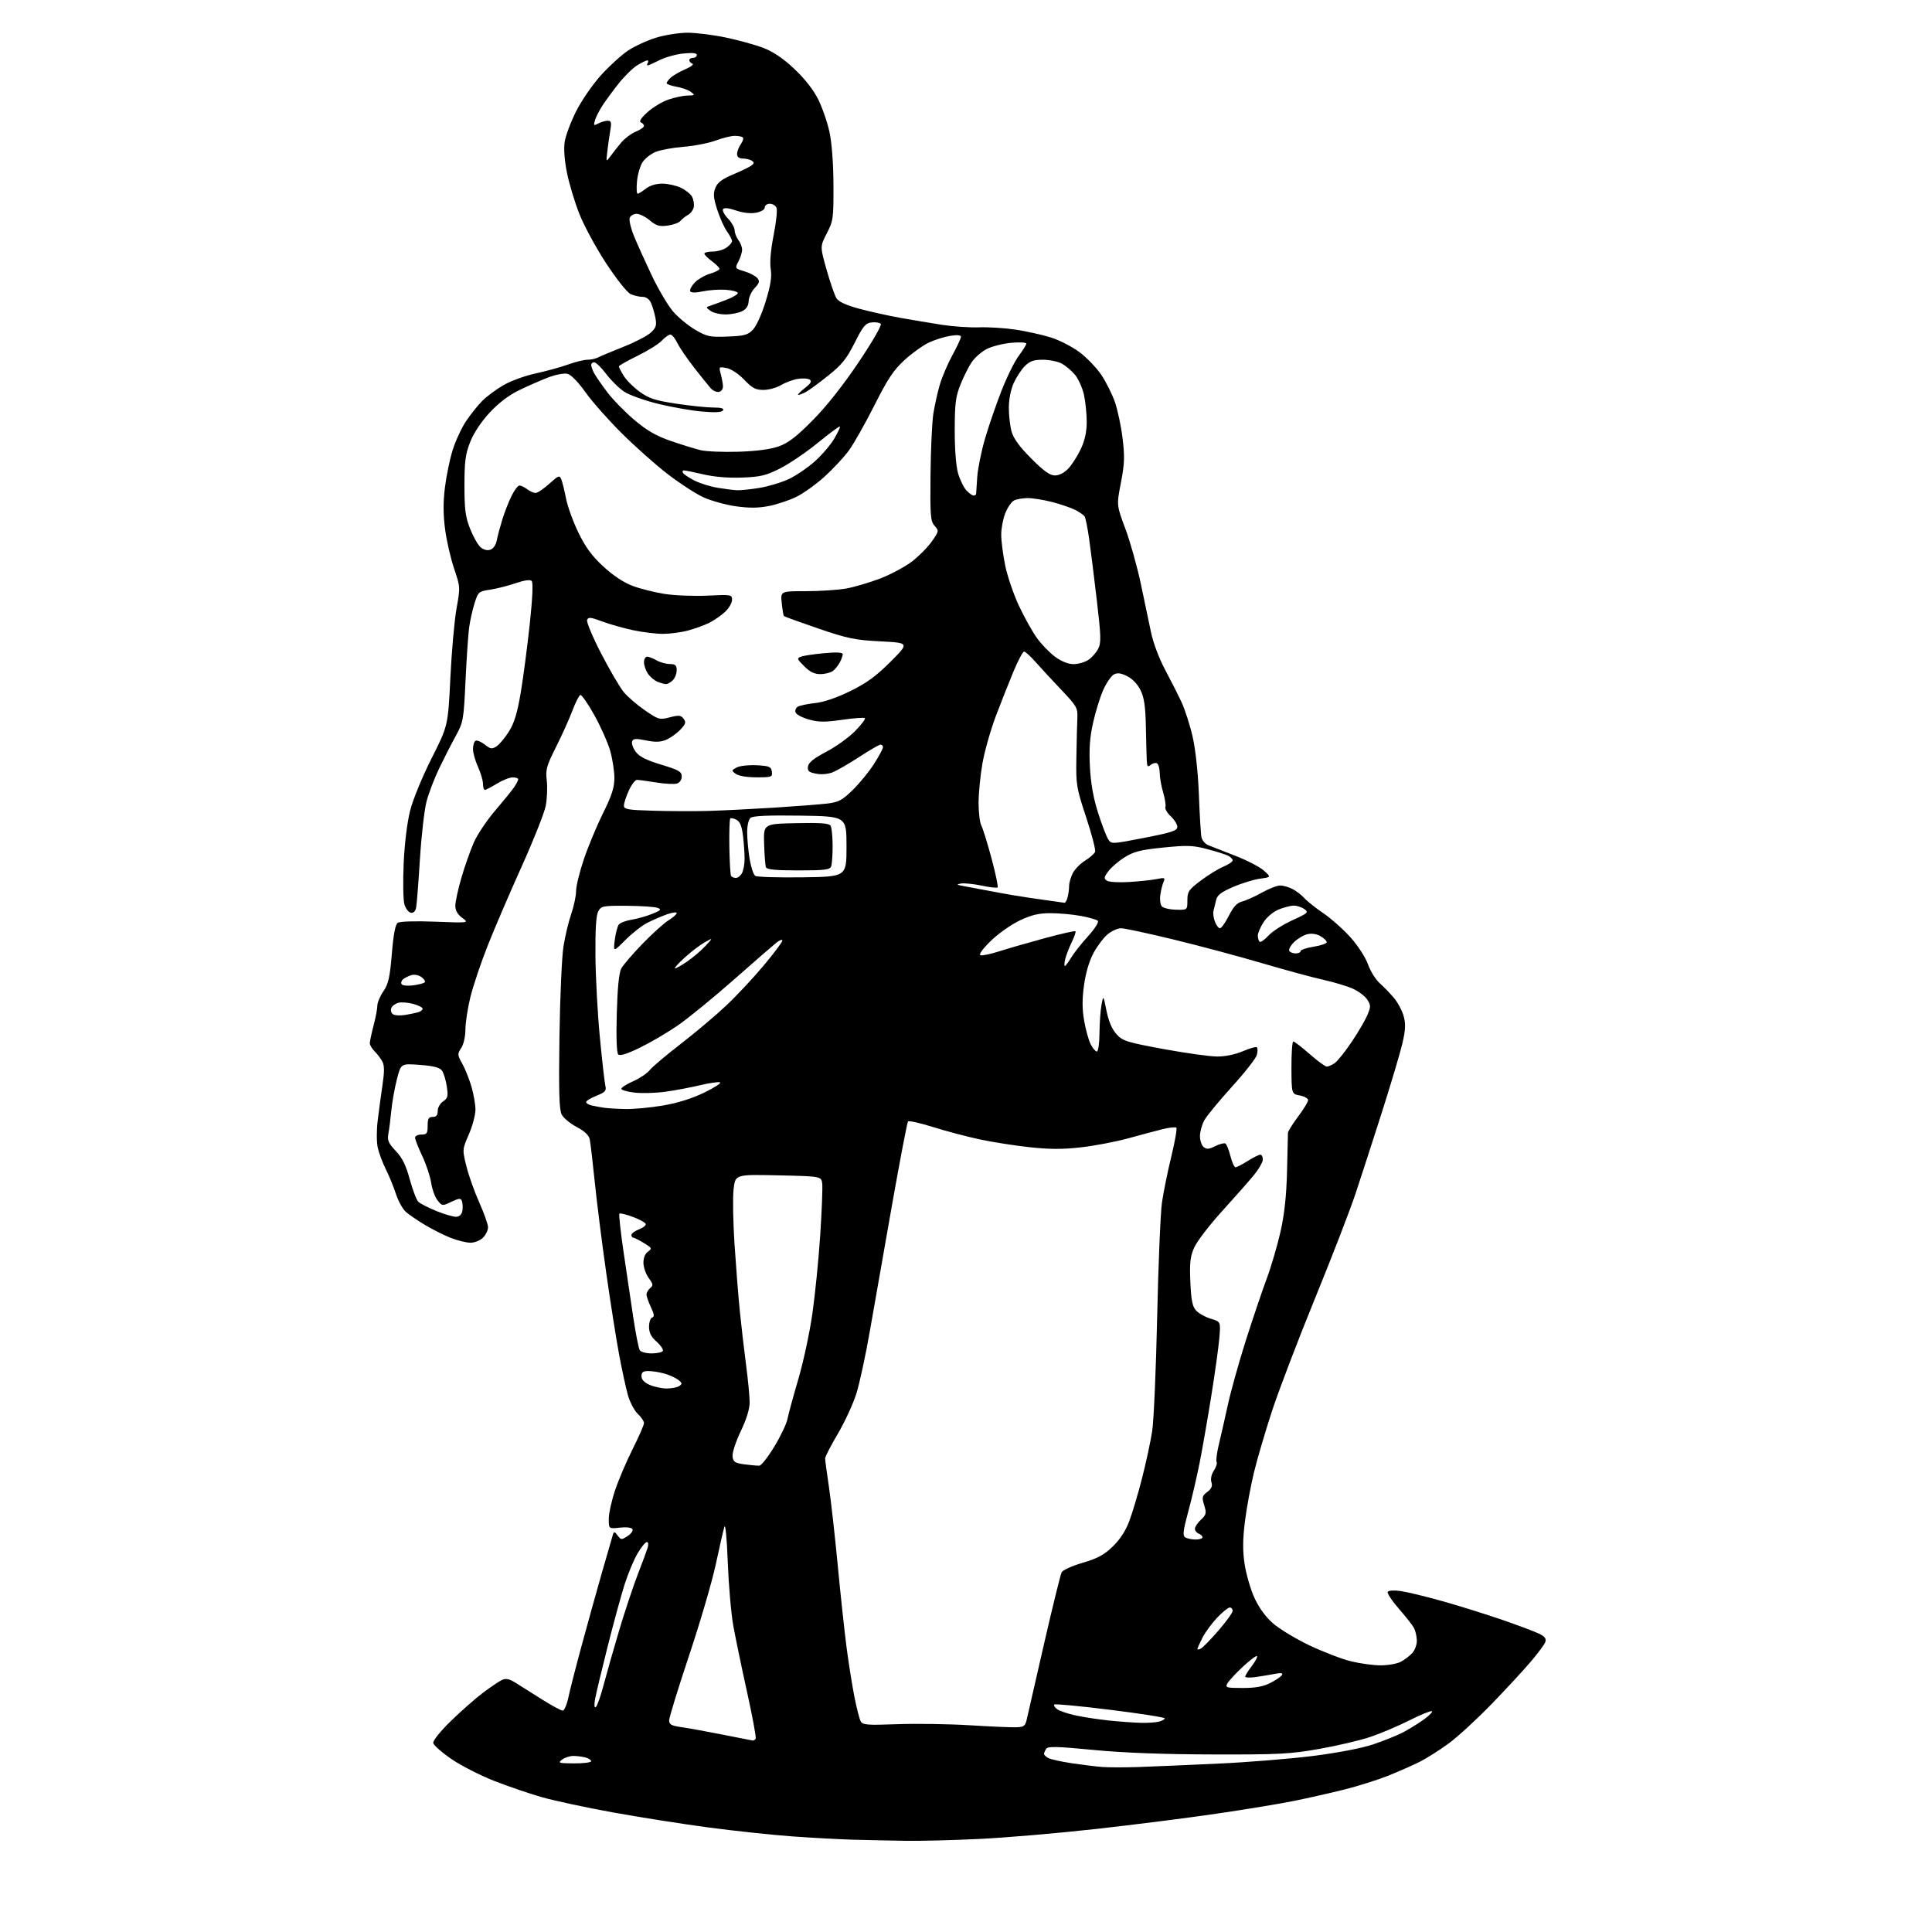 <?xml version="1.0" encoding="UTF-8" standalone="no"?>
<svg 
  version="1.1" 
  xmlns="http://www.w3.org/2000/svg" 
  xmlns:xlink="http://www.w3.org/1999/xlink" 
  xmlns:svg="http://www.w3.org/2000/svg"
  xmlns:rdf="http://www.w3.org/1999/02/22-rdf-syntax-ns#"
  xmlns:cc="http://creativecommons.org/ns#"
  xmlns:dc="http://purl.org/dc/elements/1.1/"
  viewBox="0 0 768 768"
  width="768"
  height="768"
>
<style>svg {background-color: white; }</style>"
<path stroke="none" fill="black" fill-rule="evenodd" d="M360.00,731.75C354.23,731.66 345.00,731.46 339.50,731.32C334.00,731.17 322.98,730.58 315.00,730.00C307.02,729.43 291.96,727.82 281.52,726.43C271.09,725.04 253.99,722.34 243.52,720.44C233.06,718.54 220.49,715.85 215.59,714.46C210.69,713.07 202.11,710.15 196.51,707.96C190.92,705.77 183.24,701.85 179.44,699.24C175.64,696.63 172.39,693.77 172.22,692.89C172.04,691.96 174.98,688.28 179.20,684.16C183.22,680.24 188.97,675.17 192.00,672.89C195.03,670.61 198.43,668.32 199.57,667.80C201.13,667.08 202.47,667.38 205.07,669.01C206.95,670.21 211.65,673.16 215.50,675.58C219.35,678.01 223.03,679.99 223.67,679.99C224.31,680.00 225.33,677.64 225.94,674.75C226.55,671.86 228.88,662.75 231.12,654.50C233.35,646.25 236.98,633.20 239.17,625.50C241.37,617.80 243.38,610.83 243.65,610.00C244.06,608.75 244.38,608.82 245.53,610.39C246.85,612.18 247.06,612.19 249.49,610.60C250.91,609.67 251.77,608.43 251.40,607.84C251.01,607.21 248.93,606.97 246.37,607.26C242.00,607.75 242.00,607.75 242.00,603.80C242.00,601.63 243.12,596.50 244.50,592.41C245.87,588.31 249.02,580.93 251.50,576.00C253.97,571.07 256.00,566.43 256.00,565.69C256.00,564.95 254.89,563.30 253.53,562.03C252.17,560.75 250.41,557.41 249.61,554.60C248.82,551.80 247.24,544.55 246.11,538.50C244.98,532.45 242.67,517.83 240.99,506.00C239.30,494.18 237.26,477.98 236.44,470.00C235.63,462.02 234.73,454.37 234.45,453.00C234.11,451.27 232.47,449.71 229.24,448.00C226.65,446.62 223.96,444.38 223.26,443.00C222.29,441.09 222.08,433.77 222.39,412.00C222.62,396.32 223.34,380.18 224.00,376.13C224.65,372.07 226.05,366.26 227.10,363.22C228.14,360.18 229.00,356.12 229.00,354.21C229.00,352.30 230.38,346.63 232.07,341.62C233.76,336.60 237.18,328.37 239.68,323.32C243.22,316.19 244.23,313.05 244.23,309.23C244.23,306.52 243.47,301.65 242.54,298.40C241.61,295.16 238.77,288.78 236.23,284.23C233.70,279.68 231.20,276.10 230.69,276.27C230.18,276.44 228.75,279.26 227.52,282.54C226.29,285.82 223.36,292.31 221.02,296.96C217.24,304.48 216.83,305.95 217.35,310.28C217.66,312.95 217.48,317.45 216.95,320.27C216.41,323.09 212.10,333.97 207.37,344.45C202.64,354.93 196.54,369.12 193.83,376.00C191.11,382.88 188.02,392.10 186.95,396.50C185.89,400.90 185.01,406.65 185.01,409.29C185.00,412.04 184.30,415.14 183.35,416.59C181.79,418.97 181.81,419.33 183.75,422.81C184.88,424.84 186.53,428.94 187.40,431.93C188.28,434.92 189.00,439.05 189.00,441.12C189.00,443.18 187.82,447.59 186.38,450.92C183.75,456.97 183.75,456.97 185.44,463.74C186.37,467.46 188.68,473.93 190.57,478.13C192.45,482.32 194.00,486.71 194.00,487.88C194.00,489.04 193.10,490.90 192.00,492.00C190.90,493.10 188.67,494.00 187.04,494.00C185.41,494.00 181.86,493.13 179.14,492.06C176.43,490.99 171.80,488.66 168.86,486.89C165.91,485.12 162.50,482.78 161.28,481.69C160.06,480.60 158.31,477.41 157.39,474.61C156.48,471.80 154.67,467.40 153.38,464.83C152.10,462.26 150.65,458.40 150.17,456.26C149.68,454.08 149.66,449.31 150.14,445.43C150.60,441.62 151.46,435.26 152.05,431.30C152.84,426.00 152.83,423.55 151.99,421.98C151.36,420.81 149.98,418.98 148.92,417.92C147.87,416.87 147.00,415.42 147.00,414.71C147.00,414.00 147.68,410.83 148.50,407.66C149.33,404.49 150.00,400.94 150.00,399.75C150.00,398.57 151.08,396.01 152.41,394.05C154.40,391.12 154.98,388.53 155.76,379.15C156.40,371.43 157.15,367.49 158.10,366.83C158.93,366.26 165.01,366.08 173.00,366.38C186.50,366.90 186.50,366.90 183.75,364.87C181.89,363.49 181.00,361.93 181.00,360.03C181.00,358.49 182.09,353.46 183.43,348.86C184.77,344.26 187.00,337.95 188.38,334.83C189.77,331.72 193.53,326.09 196.75,322.33C199.96,318.57 203.36,314.39 204.30,313.03C205.23,311.67 206.00,310.21 206.00,309.78C206.00,309.35 204.99,309.01 203.75,309.03C202.51,309.05 199.70,310.17 197.50,311.53C195.30,312.88 193.16,313.99 192.75,313.99C192.34,314.00 192.00,312.92 192.00,311.61C192.00,310.29 191.11,307.26 190.02,304.86C188.93,302.46 188.03,299.29 188.02,297.81C188.01,296.33 188.45,294.84 189.01,294.49C189.56,294.15 191.21,294.81 192.67,295.95C194.99,297.78 195.57,297.87 197.41,296.66C198.56,295.90 200.78,293.24 202.34,290.73C204.44,287.36 205.66,283.34 207.00,275.34C208.00,269.38 209.61,257.17 210.57,248.21C211.70,237.69 211.97,231.57 211.35,230.95C210.72,230.32 208.45,230.64 204.94,231.84C201.95,232.87 197.39,234.02 194.81,234.41C190.29,235.08 190.08,235.26 188.64,239.80C187.83,242.39 186.86,246.72 186.49,249.44C186.12,252.16 185.47,261.69 185.05,270.62C184.31,286.30 184.18,287.05 181.10,292.68C179.35,295.88 176.40,301.65 174.55,305.50C172.70,309.35 170.46,315.20 169.58,318.50C168.70,321.80 167.51,332.15 166.93,341.50C166.35,350.85 165.67,359.54 165.41,360.82C165.10,362.30 164.34,363.02 163.29,362.82C162.38,362.64 161.25,361.15 160.76,359.50C160.27,357.85 160.14,350.57 160.46,343.33C160.81,335.44 161.83,327.01 163.01,322.33C164.14,317.84 167.78,308.95 171.54,301.50C178.10,288.50 178.10,288.50 179.02,269.50C179.53,259.05 180.63,246.64 181.47,241.93C182.99,233.47 182.97,233.27 180.53,226.07C179.16,222.06 177.55,215.04 176.94,210.46C176.16,204.59 176.13,199.69 176.86,193.82C177.42,189.24 178.80,182.56 179.92,178.96C181.04,175.36 183.41,170.22 185.19,167.53C186.97,164.84 189.92,161.15 191.74,159.32C193.57,157.50 197.41,154.66 200.28,153.02C203.15,151.38 208.88,149.31 213.00,148.43C217.12,147.54 222.88,145.96 225.79,144.91C228.70,143.86 232.19,143.00 233.55,143.00C234.91,143.00 236.81,142.59 237.76,142.08C238.72,141.58 243.25,139.68 247.84,137.86C252.43,136.05 257.31,133.51 258.69,132.23C260.80,130.28 261.10,129.34 260.54,126.36C260.17,124.42 259.38,121.74 258.78,120.41C258.08,118.88 256.84,118.00 255.39,118.00C254.13,118.00 252.00,117.50 250.66,116.89C249.30,116.27 245.04,110.91 240.93,104.64C236.92,98.51 232.14,89.70 230.31,85.05C228.48,80.41 226.26,73.07 225.39,68.74C224.40,63.88 224.05,59.17 224.46,56.43C224.83,53.98 226.88,48.50 229.02,44.24C231.18,39.96 235.61,33.53 238.94,29.85C242.26,26.20 247.10,21.80 249.69,20.08C252.29,18.36 257.29,16.06 260.81,14.98C264.33,13.89 269.98,13.01 273.36,13.01C276.73,13.02 283.55,13.87 288.50,14.91C293.45,15.94 300.12,17.78 303.32,18.99C307.28,20.49 311.21,23.13 315.65,27.29C319.75,31.13 323.27,35.58 325.16,39.32C326.81,42.59 328.86,48.47 329.71,52.38C330.66,56.79 331.28,64.84 331.31,73.50C331.37,86.81 331.24,87.76 328.67,92.75C325.97,98.00 325.97,98.00 328.59,107.25C330.03,112.34 331.79,117.43 332.51,118.57C333.38,119.96 336.37,121.32 341.65,122.75C345.97,123.91 353.32,125.54 358.00,126.37C362.68,127.20 370.10,128.44 374.50,129.13C378.90,129.81 385.53,130.26 389.24,130.12C392.95,129.98 399.46,130.39 403.72,131.03C407.97,131.68 414.24,133.07 417.65,134.12C421.05,135.17 426.22,137.82 429.12,140.00C432.03,142.18 435.93,146.24 437.79,149.02C439.65,151.80 442.07,156.61 443.16,159.73C444.26,162.84 445.64,169.33 446.23,174.15C447.14,181.51 447.03,184.34 445.58,191.87C443.85,200.82 443.85,200.82 447.34,210.16C449.26,215.30 452.02,225.12 453.48,232.00C454.94,238.88 456.79,247.66 457.58,251.52C458.40,255.47 460.79,261.82 463.04,266.02C465.24,270.14 468.20,275.98 469.62,279.00C471.04,282.02 473.06,288.32 474.12,293.00C475.27,298.11 476.25,307.28 476.58,316.00C476.88,323.98 477.33,331.53 477.59,332.78C477.85,334.04 479.06,335.47 480.28,335.97C481.50,336.47 486.31,338.35 490.98,340.16C495.64,341.96 500.78,344.62 502.39,346.06C505.33,348.68 505.33,348.68 500.83,349.30C498.35,349.64 493.54,351.12 490.15,352.60C485.31,354.69 483.84,355.84 483.39,357.89C483.07,359.32 482.62,361.23 482.38,362.12C482.14,363.01 482.40,364.92 482.95,366.37C483.50,367.82 484.40,369.00 484.96,369.00C485.51,369.00 487.10,366.76 488.49,364.02C490.32,360.40 491.77,358.85 493.76,358.36C495.27,357.99 498.79,356.41 501.58,354.85C504.38,353.28 507.66,352.00 508.88,352.00C510.10,352.00 512.32,352.63 513.80,353.40C515.29,354.17 517.40,355.80 518.50,357.02C519.60,358.24 523.03,360.97 526.13,363.08C529.23,365.19 534.09,369.52 536.93,372.71C539.85,375.98 542.83,380.61 543.80,383.35C544.73,386.02 546.85,389.41 548.50,390.88C550.15,392.35 552.73,395.02 554.22,396.82C555.72,398.62 557.42,401.86 558.00,404.01C558.82,407.04 558.70,409.47 557.50,414.66C556.64,418.36 552.99,430.64 549.39,441.94C545.78,453.25 541.04,467.90 538.84,474.50C536.65,481.10 529.42,499.77 522.79,516.00C516.16,532.23 508.53,552.19 505.82,560.37C503.12,568.55 499.82,579.74 498.49,585.23C497.16,590.72 495.53,599.55 494.88,604.86C493.99,611.95 493.96,616.40 494.74,621.66C495.33,625.60 497.05,631.59 498.57,634.97C500.33,638.91 502.97,642.59 505.91,645.20C508.44,647.45 515.00,651.43 520.50,654.05C526.00,656.66 533.45,659.52 537.06,660.40C540.67,661.28 545.98,662.00 548.86,662.00C551.74,662.00 555.32,661.37 556.80,660.60C558.29,659.83 560.36,658.26 561.40,657.11C562.45,655.95 563.27,653.68 563.22,652.07C563.17,650.45 562.65,648.22 562.06,647.11C561.46,646.00 558.74,642.54 556.01,639.42C553.28,636.29 551.31,633.30 551.64,632.77C551.98,632.22 554.19,632.09 556.87,632.48C559.42,632.85 566.90,634.66 573.50,636.52C580.10,638.37 590.86,641.74 597.42,644.00C603.98,646.27 610.60,648.78 612.14,649.57C614.15,650.61 614.75,651.50 614.28,652.76C613.92,653.72 611.35,657.19 608.56,660.48C605.78,663.77 598.77,671.34 593.00,677.31C587.23,683.27 579.58,690.31 576.00,692.96C572.42,695.60 567.16,698.93 564.31,700.37C561.45,701.80 555.74,704.32 551.61,705.96C547.48,707.60 539.69,710.04 534.30,711.39C528.91,712.74 520.00,714.75 514.50,715.87C509.00,716.99 495.15,719.27 483.72,720.95C472.29,722.63 450.69,725.37 435.72,727.04C420.75,728.71 399.95,730.50 389.50,731.00C379.05,731.51 365.77,731.85 360.00,731.75zM452.50,702.42C458.00,702.23 472.18,701.63 484.00,701.08C495.82,700.54 512.88,699.16 521.90,698.02C531.60,696.80 541.33,694.93 545.72,693.46C549.81,692.09 555.03,690.01 557.33,688.85C559.62,687.68 563.45,685.34 565.83,683.64C568.21,681.94 569.71,680.40 569.16,680.22C568.62,680.04 564.54,681.71 560.11,683.94C555.68,686.17 548.72,689.12 544.65,690.48C540.58,691.85 531.45,693.99 524.37,695.23C512.84,697.26 508.42,697.49 482.00,697.42C462.24,697.37 446.59,696.78 434.59,695.62C419.96,694.21 416.53,694.14 415.86,695.20C415.40,695.91 415.02,696.82 415.02,697.21C415.01,697.61 415.79,698.35 416.75,698.86C417.71,699.37 421.88,700.29 426.00,700.91C430.12,701.52 435.52,702.19 438.00,702.39C440.48,702.59 447.00,702.60 452.50,702.42zM228.25,700.97C231.96,700.99 235.00,700.60 235.00,700.12C235.00,699.63 233.99,698.96 232.75,698.63C231.51,698.30 229.35,698.02 227.94,698.01C226.53,698.01 224.51,698.66 223.44,699.47C221.67,700.81 222.10,700.94 228.25,700.97zM299.19,691.89C299.57,691.95 300.11,691.63 300.39,691.18C300.67,690.73 299.13,682.38 296.97,672.63C294.82,662.89 292.35,650.99 291.49,646.21C290.63,641.42 289.65,630.08 289.30,621.00C288.93,611.21 288.37,605.52 287.93,607.00C287.52,608.38 285.97,615.12 284.50,622.00C283.02,628.88 278.25,645.15 273.90,658.16C269.56,671.17 266.00,682.73 266.00,683.85C266.00,685.51 266.86,686.00 270.75,686.55C273.36,686.91 280.68,688.24 287.00,689.49C293.32,690.75 298.81,691.82 299.19,691.89zM404.00,686.62C407.15,686.51 407.58,686.15 408.26,683.00C408.68,681.08 411.77,667.58 415.13,653.00C418.48,638.42 421.59,625.81 422.03,624.98C422.47,624.14 426.24,622.45 430.40,621.22C436.34,619.48 438.91,618.08 442.35,614.75C445.25,611.94 447.49,608.47 448.97,604.50C450.20,601.20 452.48,593.54 454.02,587.47C455.57,581.40 457.36,573.08 458.00,568.97C458.64,564.86 459.54,544.40 459.99,523.50C460.45,502.60 461.31,482.12 461.90,478.00C462.50,473.88 464.17,465.64 465.62,459.71C467.06,453.77 467.97,448.63 467.62,448.29C467.27,447.94 464.86,448.19 462.25,448.84C459.64,449.48 453.51,451.12 448.64,452.46C443.77,453.81 435.36,455.43 429.97,456.05C422.58,456.91 417.47,456.91 409.33,456.04C403.37,455.40 394.38,453.99 389.34,452.90C384.30,451.82 375.98,449.61 370.85,448.00C365.72,446.40 361.26,445.40 360.94,445.79C360.62,446.18 357.80,460.90 354.68,478.50C351.56,496.10 347.61,518.60 345.89,528.50C344.18,538.40 341.71,549.88 340.41,554.00C339.11,558.12 335.78,565.32 333.02,570.00C330.26,574.67 328.00,579.06 328.00,579.75C328.00,580.45 328.68,585.52 329.51,591.04C330.33,596.55 331.91,610.61 333.02,622.28C334.12,633.95 335.71,648.67 336.54,655.00C337.37,661.33 338.77,670.10 339.64,674.50C340.51,678.90 341.62,683.26 342.11,684.19C342.91,685.70 344.54,685.83 356.76,685.39C364.32,685.12 377.25,685.31 385.50,685.82C393.75,686.33 402.07,686.69 404.00,686.62zM453.50,684.85C456.25,684.92 459.51,684.70 460.75,684.37C461.99,684.04 463.00,683.45 463.00,683.07C463.00,682.68 453.25,681.16 441.34,679.68C429.43,678.19 419.42,677.25 419.09,677.57C418.77,677.90 419.29,678.74 420.26,679.45C421.22,680.15 424.60,681.28 427.76,681.95C430.92,682.62 436.88,683.52 441.00,683.95C445.12,684.38 450.75,684.78 453.50,684.85zM236.82,678.61C237.35,678.29 238.76,674.30 239.96,669.76C241.16,665.22 243.95,655.42 246.16,648.00C248.37,640.58 251.67,630.67 253.47,626.00C255.28,621.33 257.07,616.49 257.45,615.25C257.85,613.93 257.71,613.00 257.11,613.00C256.55,613.00 254.89,615.04 253.42,617.54C251.96,620.04 249.65,625.55 248.30,629.79C246.95,634.03 243.91,645.15 241.55,654.50C239.19,663.85 236.95,673.23 236.57,675.35C236.14,677.71 236.24,678.97 236.82,678.61zM494.00,671.00C499.09,671.00 502.17,670.44 504.97,669.01C507.11,667.92 509.18,666.51 509.57,665.88C510.08,665.06 509.32,664.91 506.89,665.37C505.03,665.73 501.59,666.30 499.25,666.64C496.91,666.98 495.00,666.91 495.00,666.47C495.00,666.04 496.17,664.15 497.60,662.28C499.03,660.40 499.96,658.63 499.67,658.33C499.37,658.04 496.82,659.96 493.99,662.61C491.16,665.25 488.42,668.22 487.89,669.21C487.01,670.85 487.51,671.00 494.00,671.00zM477.44,655.29C478.23,654.85 481.38,651.60 484.44,648.07C487.50,644.54 490.00,641.05 490.00,640.32C490.00,639.60 489.48,639.00 488.85,639.00C488.21,639.00 485.96,640.82 483.84,643.04C481.73,645.27 479.10,648.85 478.00,651.00C476.90,653.16 476.00,655.19 476.00,655.51C476.00,655.83 476.65,655.74 477.44,655.29zM475.25,611.98C476.76,611.99 478.00,611.60 478.00,611.11C478.00,610.62 477.32,609.95 476.50,609.64C475.68,609.32 475.00,608.45 475.00,607.71C475.00,606.96 476.07,605.34 477.39,604.11C479.53,602.09 479.66,601.51 478.69,598.34C477.71,595.15 477.83,594.64 479.92,593.06C481.60,591.79 482.05,590.74 481.56,589.20C481.16,587.92 481.54,586.11 482.53,584.59C483.43,583.21 483.92,581.68 483.62,581.19C483.31,580.69 483.70,577.64 484.47,574.39C485.25,571.15 486.87,564.00 488.08,558.50C489.28,553.00 492.48,541.52 495.19,533.00C497.90,524.48 501.62,513.45 503.46,508.50C505.31,503.55 507.82,495.00 509.05,489.50C510.60,482.54 511.38,475.24 511.62,465.50C511.81,457.80 511.98,450.98 511.98,450.35C511.99,449.72 513.80,446.81 516.00,443.88C518.20,440.95 520.00,438.00 520.00,437.32C520.00,436.64 518.52,435.81 516.71,435.47C513.42,434.86 513.42,434.86 513.37,424.43C513.35,418.69 513.68,414.00 514.11,414.00C514.53,414.00 517.45,416.25 520.60,419.00C523.74,421.75 526.82,424.00 527.43,424.00C528.05,424.00 529.47,423.36 530.60,422.57C531.72,421.78 534.76,417.98 537.35,414.12C539.94,410.26 542.75,405.46 543.58,403.45C544.96,400.15 544.95,399.58 543.47,397.31C542.57,395.94 539.96,393.98 537.67,392.97C535.37,391.96 530.12,390.39 526.00,389.48C521.88,388.57 511.07,385.64 502.00,382.97C492.93,380.29 477.10,376.05 466.83,373.55C456.57,371.05 447.04,369.00 445.66,369.00C444.28,369.00 441.86,370.09 440.28,371.42C438.70,372.75 436.19,376.06 434.71,378.79C433.02,381.90 431.61,386.63 430.93,391.53C430.14,397.22 430.15,401.07 430.98,405.82C431.60,409.39 432.78,413.60 433.58,415.16C434.39,416.72 435.49,418.00 436.03,418.00C436.56,418.00 437.03,414.75 437.06,410.75C437.09,406.76 437.45,401.70 437.85,399.50C438.59,395.50 438.59,395.50 439.85,401.80C440.70,405.99 442.02,409.10 443.81,411.08C446.28,413.81 447.79,414.29 462.50,417.01C471.30,418.63 480.89,419.97 483.81,419.98C487.07,419.99 491.06,419.17 494.10,417.86C496.83,416.69 499.33,415.99 499.65,416.32C499.97,416.64 499.97,417.99 499.63,419.32C499.30,420.65 494.86,426.33 489.76,431.94C484.67,437.55 479.71,443.57 478.75,445.31C477.79,447.05 477.00,449.88 477.00,451.61C477.00,453.34 477.66,455.30 478.46,455.97C479.62,456.93 480.58,456.86 483.08,455.61C484.82,454.74 486.64,454.28 487.12,454.58C487.61,454.87 488.50,457.12 489.12,459.56C489.73,462.00 490.64,464.00 491.14,464.00C491.63,464.00 493.82,462.88 496.00,461.50C498.18,460.13 500.42,459.00 500.98,459.00C501.54,459.00 502.00,459.86 502.00,460.91C502.00,461.97 500.31,464.87 498.25,467.36C496.19,469.85 490.49,476.30 485.59,481.69C480.70,487.09 475.81,493.48 474.73,495.90C473.12,499.53 472.85,501.93 473.18,509.59C473.50,516.87 473.99,519.33 475.46,520.95C476.48,522.09 479.11,523.55 481.29,524.21C485.26,525.39 485.26,525.39 484.70,531.95C484.39,535.55 482.95,545.92 481.49,555.00C480.04,564.08 477.95,576.00 476.87,581.50C475.78,587.00 473.75,595.72 472.35,600.88C470.28,608.55 470.06,610.42 471.16,611.12C471.90,611.59 473.74,611.98 475.25,611.98zM301.89,582.61C302.66,582.55 305.32,579.14 307.81,575.04C310.31,570.93 312.66,565.98 313.04,564.04C313.42,562.09 315.36,554.98 317.35,548.22C319.34,541.47 321.85,529.77 322.93,522.22C324.01,514.68 325.42,500.62 326.05,491.00C326.68,481.38 327.04,472.17 326.85,470.55C326.50,467.60 326.50,467.60 309.39,467.22C292.28,466.84 292.28,466.84 291.61,472.75C291.24,476.00 291.41,485.82 291.98,494.58C292.56,503.33 293.50,515.23 294.07,521.00C294.65,526.77 295.77,536.42 296.56,542.44C297.35,548.45 298.00,555.21 298.00,557.46C298.00,560.09 296.73,564.20 294.45,568.96C292.48,573.07 291.04,577.51 291.20,578.93C291.46,581.16 292.10,581.58 296.00,582.11C298.48,582.44 301.13,582.67 301.89,582.61zM265.00,551.95C266.93,551.96 269.18,551.52 270.00,550.97C271.30,550.10 271.24,549.76 269.55,548.47C268.47,547.65 266.00,546.54 264.05,546.00C262.10,545.45 259.26,545.01 257.75,545.01C255.64,545.00 255.00,545.48 255.00,547.05C255.00,548.40 256.10,549.58 258.25,550.51C260.04,551.29 263.07,551.93 265.00,551.95zM259.00,538.00C261.14,538.00 263.15,537.57 263.48,537.04C263.80,536.51 262.70,534.86 261.03,533.37C258.83,531.41 258.00,529.78 258.00,527.42C258.00,525.63 258.56,523.98 259.25,523.74C260.20,523.42 260.08,522.43 258.75,519.63C257.79,517.60 257.00,515.33 257.00,514.59C257.00,513.85 257.66,512.70 258.46,512.03C259.73,510.98 259.66,510.45 257.90,508.08C256.79,506.57 255.84,503.90 255.78,502.14C255.73,500.10 256.37,498.45 257.55,497.58C259.31,496.30 259.21,496.10 255.96,494.12C254.06,492.96 252.16,492.01 251.75,492.00C251.34,492.00 251.00,491.51 251.00,490.91C251.00,490.32 252.35,489.32 254.01,488.69C255.66,488.07 256.86,487.09 256.68,486.53C256.49,485.96 254.17,484.70 251.53,483.72C248.89,482.74 246.50,482.16 246.22,482.44C245.94,482.72 246.69,489.60 247.88,497.73C249.07,505.85 250.82,517.67 251.78,524.00C252.74,530.33 253.88,536.06 254.32,536.75C254.76,537.44 256.86,538.00 259.00,538.00zM181.50,483.68C182.76,483.57 183.62,482.64 183.83,481.18C184.01,479.90 183.91,478.21 183.61,477.43C183.15,476.22 182.50,476.27 179.43,477.73C175.86,479.44 175.77,479.43 173.95,477.19C172.94,475.94 171.79,472.81 171.41,470.24C171.02,467.66 169.42,462.85 167.85,459.53C166.29,456.21 165.00,452.94 165.00,452.25C165.00,451.56 166.12,451.00 167.50,451.00C169.69,451.00 170.00,450.57 170.00,447.50C170.00,444.67 170.38,444.00 172.00,444.00C173.44,444.00 174.00,443.33 174.00,441.62C174.00,440.30 174.95,438.61 176.14,437.82C178.01,436.58 178.20,435.81 177.60,431.83C177.23,429.32 176.36,426.51 175.68,425.57C174.78,424.35 172.35,423.72 166.90,423.31C159.37,422.74 159.37,422.74 157.75,429.12C156.85,432.63 155.87,438.20 155.55,441.50C155.24,444.80 154.72,448.91 154.39,450.64C153.90,453.29 154.37,454.38 157.32,457.52C159.92,460.27 161.37,463.21 162.89,468.81C164.03,472.97 165.54,476.97 166.26,477.69C166.98,478.41 170.25,480.09 173.54,481.43C176.82,482.77 180.40,483.78 181.50,483.68zM248.50,440.86C251.80,440.93 258.55,440.31 263.50,439.47C269.41,438.46 275.07,436.69 279.99,434.30C284.10,432.30 286.90,430.47 286.19,430.23C285.49,430.00 281.90,430.53 278.21,431.41C274.52,432.29 268.35,433.45 264.50,433.98C260.65,434.51 255.14,434.67 252.25,434.33C249.36,434.00 247.00,433.31 247.00,432.81C247.00,432.30 249.12,430.95 251.72,429.80C254.31,428.65 257.25,426.68 258.25,425.41C259.25,424.14 264.84,419.41 270.68,414.91C276.52,410.40 284.68,403.51 288.81,399.60C292.94,395.70 299.62,388.55 303.66,383.71C307.70,378.88 311.00,374.46 311.00,373.89C311.00,373.32 309.96,373.68 308.69,374.68C307.43,375.68 299.75,382.35 291.64,389.50C283.52,396.65 273.54,404.80 269.45,407.62C265.36,410.44 258.58,414.41 254.39,416.46C249.26,418.96 246.44,419.84 245.76,419.16C245.13,418.53 244.91,412.40 245.18,402.83C245.47,392.60 246.06,386.67 246.96,385.00C247.71,383.62 251.49,379.21 255.38,375.19C259.27,371.17 263.92,366.97 265.72,365.86C267.53,364.75 269.00,363.44 269.00,362.96C269.00,362.48 267.27,362.70 265.15,363.45C263.04,364.19 259.53,365.71 257.35,366.82C255.17,367.93 251.23,371.01 248.59,373.67C243.78,378.50 243.78,378.50 244.39,373.60C244.73,370.91 245.46,368.15 246.02,367.48C246.58,366.80 248.84,365.96 251.03,365.61C253.23,365.26 256.90,364.22 259.19,363.31C262.69,361.91 263.04,361.53 261.42,360.89C260.36,360.48 254.90,360.11 249.29,360.07C239.69,360.00 238.99,360.14 237.82,362.25C236.96,363.81 236.61,369.27 236.70,380.00C236.77,388.52 237.56,403.15 238.47,412.50C239.37,421.85 240.36,430.50 240.66,431.72C241.11,433.58 240.54,434.20 237.10,435.58C234.85,436.48 233.00,437.61 233.00,438.09C233.00,438.57 234.01,439.18 235.25,439.45C236.49,439.72 238.62,440.12 240.00,440.33C241.38,440.55 245.20,440.79 248.50,440.86zM161.00,403.47C162.93,403.15 165.29,402.66 166.25,402.38C167.21,402.10 168.00,401.47 168.00,400.98C168.00,400.49 166.34,399.64 164.31,399.08C162.28,398.52 159.61,398.31 158.38,398.62C157.15,398.93 155.87,399.89 155.54,400.76C155.21,401.63 155.51,402.72 156.22,403.19C156.92,403.66 159.07,403.78 161.00,403.47zM164.21,391.70C166.39,391.41 168.46,390.87 168.83,390.50C169.20,390.14 168.62,389.20 167.55,388.41C166.46,387.61 164.70,387.27 163.55,387.62C162.42,387.96 160.94,388.69 160.26,389.24C159.58,389.78 159.30,390.68 159.64,391.23C159.98,391.78 162.04,391.99 164.21,391.70zM268.32,384.96C268.77,384.98 271.02,383.69 273.32,382.10C275.62,380.50 278.85,377.74 280.50,375.95C283.50,372.70 283.50,372.70 280.11,374.60C278.25,375.65 274.65,378.39 272.11,380.71C269.58,383.03 267.87,384.94 268.32,384.96zM423.29,384.00C423.57,384.00 424.68,382.54 425.74,380.75C426.81,378.96 429.84,375.11 432.49,372.19C435.26,369.13 436.91,366.52 436.39,366.02C435.90,365.55 432.83,364.68 429.57,364.08C426.30,363.49 420.90,363.00 417.57,363.00C412.94,363.00 410.03,363.69 405.33,365.92C401.94,367.53 396.76,371.18 393.83,374.05C390.60,377.20 388.99,379.43 389.75,379.71C390.43,379.96 393.81,379.26 397.25,378.15C400.69,377.05 408.81,374.71 415.29,372.95C421.78,371.19 427.28,369.94 427.51,370.18C427.75,370.42 427.08,372.38 426.02,374.55C424.97,376.72 423.81,379.74 423.44,381.25C423.08,382.76 423.01,384.00 423.29,384.00zM515.06,379.00C516.13,379.00 517.00,378.58 517.00,378.08C517.00,377.57 519.36,376.78 522.25,376.32C525.14,375.86 527.46,375.04 527.40,374.49C527.35,373.95 526.19,372.87 524.83,372.10C523.29,371.22 521.32,370.95 519.59,371.39C518.07,371.77 515.72,373.19 514.36,374.55C513.00,375.91 512.17,377.46 512.51,378.01C512.84,378.55 513.99,379.00 515.06,379.00zM504.19,371.96C505.74,370.26 510.02,367.50 513.72,365.83C519.93,363.01 520.29,362.68 518.52,361.39C517.48,360.63 515.59,360.00 514.33,360.00C513.07,360.00 510.34,360.70 508.27,361.55C506.10,362.45 503.55,364.60 502.25,366.62C501.01,368.56 500.00,370.93 500.00,371.90C500.00,372.87 500.31,373.98 500.69,374.35C501.06,374.73 502.64,373.65 504.19,371.96zM467.43,361.62C472.00,361.75 472.00,361.75 472.00,357.91C472.00,354.44 472.51,353.68 477.30,350.07C480.21,347.87 484.26,345.37 486.30,344.52C488.33,343.67 490.00,342.55 490.00,342.02C490.00,341.50 489.21,340.67 488.25,340.18C487.29,339.69 483.55,338.50 479.95,337.55C474.24,336.03 472.00,335.95 462.46,336.91C453.43,337.82 450.74,338.50 447.10,340.76C444.68,342.27 441.76,344.76 440.62,346.30C438.82,348.71 438.74,349.23 440.02,350.09C440.84,350.64 444.83,350.87 449.00,350.60C453.12,350.34 458.03,349.81 459.91,349.42C462.99,348.79 463.24,348.91 462.51,350.61C462.06,351.65 461.49,353.97 461.24,355.76C460.98,357.56 461.24,359.58 461.81,360.26C462.38,360.94 464.91,361.56 467.43,361.62zM423.13,358.87C423.48,358.94 424.04,357.99 424.37,356.75C424.70,355.51 424.98,353.47 424.99,352.20C424.99,350.94 425.66,348.62 426.48,347.05C427.29,345.48 429.49,343.24 431.38,342.08C433.26,340.91 435.04,339.35 435.32,338.60C435.61,337.86 434.01,331.68 431.76,324.87C427.85,313.01 427.69,312.03 427.88,301.00C427.99,294.68 428.16,287.62 428.27,285.31C428.44,281.43 427.98,280.63 421.97,274.31C418.41,270.57 413.81,265.59 411.75,263.25C409.69,260.91 407.60,259.00 407.10,259.00C406.60,259.00 404.73,262.49 402.95,266.75C401.16,271.01 397.98,279.05 395.88,284.60C393.78,290.16 391.37,298.66 390.53,303.49C389.69,308.31 389.00,315.38 389.00,319.20C389.00,323.01 389.50,327.06 390.11,328.20C390.71,329.33 392.54,335.21 394.15,341.25C395.77,347.29 396.86,352.47 396.57,352.76C396.29,353.05 393.43,352.73 390.22,352.05C387.01,351.37 383.29,350.99 381.95,351.22C379.98,351.55 380.29,351.77 383.50,352.32C385.70,352.70 389.75,353.46 392.50,354.00C395.25,354.55 400.20,355.44 403.50,355.99C406.80,356.54 412.43,357.38 416.00,357.86C419.57,358.35 422.79,358.80 423.13,358.87zM292.52,349.00C293.30,349.00 294.40,348.13 294.96,347.07C295.53,346.00 296.00,343.41 295.99,341.32C295.99,339.22 295.70,335.12 295.35,332.21C294.89,328.42 294.16,326.62 292.77,325.88C291.70,325.31 290.59,325.08 290.29,325.37C290.00,325.67 289.84,330.73 289.93,336.63C290.02,342.53 290.33,347.73 290.61,348.18C290.89,348.63 291.75,349.00 292.52,349.00zM319.00,348.75C336.50,348.50 336.50,348.50 336.50,336.50C336.50,324.50 336.50,324.50 318.13,324.23C305.43,324.04 299.33,324.31 298.38,325.10C297.57,325.77 297.00,328.15 297.01,330.87C297.01,333.42 297.45,338.17 297.98,341.43C298.52,344.69 299.53,347.72 300.23,348.17C300.93,348.63 309.38,348.88 319.00,348.75zM317.36,346.00C308.34,346.00 304.81,345.66 304.47,344.75C304.21,344.06 303.88,339.90 303.75,335.50C303.50,327.50 303.50,327.50 316.42,327.22C326.09,327.01 329.55,327.26 330.16,328.22C330.60,328.92 330.98,332.50 330.98,336.17C330.99,339.84 330.73,343.55 330.39,344.42C329.88,345.74 327.77,346.00 317.36,346.00zM454.89,333.05C465.89,330.91 468.00,330.21 468.00,328.70C468.00,327.71 466.83,325.82 465.40,324.50C463.97,323.17 463.01,321.51 463.26,320.79C463.51,320.08 463.11,317.48 462.37,315.00C461.63,312.52 461.02,309.06 461.01,307.31C461.00,305.55 460.53,303.83 459.96,303.47C459.38,303.12 458.26,303.37 457.46,304.04C456.24,305.04 455.98,304.77 455.86,302.37C455.78,300.79 455.62,294.72 455.50,288.88C455.34,280.81 454.83,277.33 453.39,274.38C452.24,272.02 450.16,269.83 448.09,268.80C445.55,267.53 444.19,267.36 442.75,268.13C441.69,268.70 439.79,271.49 438.53,274.33C437.27,277.18 435.46,283.04 434.50,287.37C433.21,293.16 432.88,297.79 433.26,304.87C433.60,311.40 434.64,317.24 436.47,323.00C437.96,327.68 439.77,332.42 440.48,333.55C441.78,335.60 441.78,335.60 454.89,333.05zM281.50,322.36C287.00,322.20 298.70,321.62 307.50,321.07C316.30,320.51 325.88,319.77 328.78,319.43C333.35,318.89 334.73,318.16 338.96,314.04C341.65,311.42 345.46,306.76 347.42,303.69C349.39,300.61 351.00,297.62 351.00,297.05C351.00,296.47 350.56,296.00 350.03,296.00C349.50,296.00 345.74,298.17 341.69,300.81C337.63,303.46 332.90,306.21 331.17,306.93C329.26,307.72 326.63,307.97 324.45,307.56C321.50,307.00 320.93,306.50 321.19,304.69C321.41,303.13 323.50,301.45 328.50,298.82C332.35,296.79 337.50,293.09 339.94,290.59C342.38,288.09 344.12,285.79 343.81,285.47C343.50,285.16 339.44,285.46 334.79,286.13C327.91,287.12 325.44,287.10 321.57,286.02C318.96,285.29 316.57,284.04 316.26,283.24C315.96,282.45 316.33,281.41 317.10,280.94C317.86,280.47 320.96,279.81 323.99,279.49C327.48,279.11 332.62,277.36 338.00,274.72C344.52,271.53 348.25,268.80 354.00,263.05C361.50,255.54 361.50,255.54 350.00,254.95C339.84,254.43 336.95,253.83 325.22,249.82C317.92,247.32 311.79,245.10 311.60,244.89C311.42,244.67 311.04,242.36 310.76,239.75C310.25,235.00 310.25,235.00 320.44,235.00C326.05,235.00 333.30,234.51 336.57,233.91C339.83,233.31 345.88,231.51 350.00,229.92C354.12,228.32 359.73,225.32 362.46,223.25C365.19,221.17 368.76,217.58 370.39,215.26C373.27,211.16 373.30,210.99 371.53,209.04C369.90,207.23 369.73,205.16 369.89,188.76C369.99,178.72 370.50,167.80 371.01,164.50C371.53,161.20 372.68,156.03 373.56,153.00C374.44,149.97 376.70,144.67 378.58,141.22C380.46,137.76 382.00,134.46 382.00,133.88C382.00,133.20 380.49,133.06 377.75,133.50C375.41,133.87 371.57,135.08 369.21,136.19C366.86,137.30 362.51,140.42 359.56,143.12C355.22,147.09 352.91,150.56 347.57,161.17C343.93,168.39 339.35,176.48 337.40,179.13C335.45,181.79 331.10,186.45 327.74,189.50C324.37,192.55 319.34,196.15 316.56,197.51C313.78,198.87 308.89,200.50 305.71,201.14C301.51,201.97 297.88,202.01 292.54,201.26C288.49,200.69 282.66,199.07 279.59,197.67C276.52,196.26 270.07,192.06 265.25,188.33C260.44,184.61 252.20,177.27 246.95,172.03C241.69,166.79 235.27,159.51 232.68,155.86C229.87,151.89 227.02,148.97 225.60,148.61C224.24,148.27 220.94,148.89 217.86,150.07C214.91,151.20 209.69,153.49 206.26,155.16C202.21,157.14 198.12,160.26 194.60,164.07C191.23,167.71 188.31,172.13 186.90,175.72C185.01,180.54 184.63,183.41 184.63,193.00C184.63,202.49 185.01,205.48 186.84,210.11C188.05,213.20 189.90,216.50 190.95,217.45C192.13,218.52 193.62,218.94 194.86,218.54C196.09,218.15 197.11,216.67 197.50,214.70C197.85,212.94 198.83,209.25 199.68,206.50C200.53,203.75 202.15,199.59 203.29,197.25C204.43,194.91 205.86,193.00 206.49,193.00C207.11,193.00 208.49,193.66 209.56,194.47C210.63,195.28 212.12,195.95 212.88,195.97C213.64,195.99 216.08,194.35 218.32,192.33C222.05,188.96 222.43,188.82 223.14,190.58C223.56,191.64 224.40,195.05 225.01,198.16C225.61,201.28 227.81,207.35 229.90,211.66C232.72,217.50 235.25,220.95 239.81,225.17C243.75,228.81 247.92,231.57 251.49,232.91C254.54,234.05 260.30,235.49 264.27,236.11C268.25,236.73 275.89,237.03 281.25,236.77C290.72,236.32 291.00,236.37 291.00,238.47C291.00,239.65 289.76,241.78 288.25,243.20C286.74,244.61 283.93,246.57 282.00,247.54C280.07,248.52 276.25,249.91 273.50,250.64C270.75,251.38 266.25,251.97 263.50,251.97C260.75,251.97 255.41,251.31 251.63,250.51C247.85,249.71 242.33,248.14 239.35,247.03C234.77,245.32 233.85,245.23 233.38,246.45C233.08,247.25 235.59,253.25 238.98,259.80C242.36,266.35 246.39,273.23 247.94,275.10C249.48,276.97 253.27,280.24 256.37,282.37C261.78,286.09 262.17,286.20 266.25,285.15C269.88,284.21 270.68,284.30 271.75,285.72C272.80,287.12 272.58,287.83 270.38,290.12C268.94,291.62 266.41,293.41 264.76,294.10C262.53,295.02 260.47,295.08 256.79,294.33C252.73,293.50 251.72,293.57 251.27,294.73C250.97,295.52 251.62,297.36 252.71,298.83C254.16,300.78 256.90,302.17 262.85,303.97C269.86,306.09 271.00,306.74 271.00,308.65C271.00,309.95 270.21,311.11 269.10,311.47C268.05,311.80 264.34,311.61 260.85,311.04C257.36,310.48 253.92,310.01 253.20,310.01C252.49,310.00 251.03,311.91 249.97,314.25C248.91,316.59 248.03,319.27 248.02,320.22C248.00,321.73 249.43,321.98 259.75,322.28C266.21,322.47 276.00,322.51 281.50,322.36zM300.76,309.00C296.94,309.00 293.63,308.45 292.51,307.63C290.70,306.31 290.72,306.22 292.85,305.08C294.06,304.43 297.63,304.04 300.78,304.20C305.84,304.47 306.54,304.76 306.82,306.75C307.12,308.88 306.80,309.00 300.76,309.00zM264.68,271.94C264.03,271.90 262.54,271.48 261.36,271.01C260.18,270.53 258.49,269.11 257.61,267.85C256.72,266.59 256.00,264.53 256.00,263.28C256.00,262.02 256.56,261.02 257.25,261.04C257.94,261.05 259.62,261.71 261.00,262.50C262.38,263.29 264.74,263.95 266.25,263.96C268.49,263.99 269.00,264.45 269.00,266.43C269.00,267.76 268.29,269.56 267.43,270.43C266.56,271.29 265.33,271.97 264.68,271.94zM326.17,267.97C323.75,267.99 321.99,267.15 319.70,264.85C316.76,261.91 316.68,261.66 318.53,261.00C319.61,260.61 323.76,260.00 327.75,259.64C332.65,259.20 335.00,259.33 335.00,260.06C335.00,260.65 334.48,262.11 333.84,263.32C333.20,264.52 331.96,266.05 331.09,266.72C330.21,267.39 328.00,267.95 326.17,267.97zM426.73,264.00C428.57,264.00 431.20,263.26 432.59,262.35C433.97,261.44 435.74,259.47 436.52,257.95C437.77,255.54 437.70,253.12 435.97,238.35C434.89,229.08 433.51,218.08 432.91,213.91C432.31,209.74 431.52,205.86 431.16,205.30C430.80,204.74 429.13,203.58 427.46,202.72C425.78,201.86 421.67,200.45 418.31,199.58C414.96,198.71 410.56,198.00 408.54,198.00C406.52,198.00 404.05,198.44 403.05,198.97C402.06,199.50 400.51,201.76 399.62,203.99C398.73,206.22 398.00,210.08 398.00,212.56C398.00,215.05 398.71,220.55 399.58,224.79C400.45,229.03 402.89,236.21 405.01,240.74C407.13,245.27 410.34,251.04 412.16,253.57C413.97,256.10 417.24,259.48 419.42,261.08C421.94,262.93 424.62,264.00 426.73,264.00zM387.04,197.00C387.57,197.00 388.01,196.66 388.03,196.25C388.05,195.84 388.25,192.80 388.48,189.50C388.72,186.20 390.08,179.45 391.52,174.50C392.96,169.55 395.91,160.96 398.08,155.41C400.25,149.86 403.36,143.56 404.99,141.41C406.61,139.26 407.96,137.10 407.97,136.61C407.99,136.12 405.30,135.97 401.99,136.27C398.69,136.57 394.30,137.68 392.24,138.74C390.18,139.80 387.50,142.14 386.29,143.93C385.07,145.72 383.05,149.73 381.81,152.84C379.88,157.65 379.54,160.37 379.52,171.00C379.51,178.64 380.03,185.32 380.86,188.18C381.61,190.75 383.09,193.79 384.15,194.93C385.21,196.07 386.51,197.00 387.04,197.00zM293.00,194.88C294.38,194.94 298.39,194.52 301.91,193.94C305.44,193.37 310.70,191.78 313.61,190.41C316.51,189.03 321.17,185.85 323.97,183.34C326.76,180.83 330.22,176.78 331.65,174.34C333.07,171.90 334.08,169.74 333.87,169.54C333.67,169.34 329.75,172.24 325.16,175.98C320.58,179.73 313.85,184.30 310.22,186.15C304.54,189.03 302.40,189.55 295.06,189.84C289.63,190.05 284.01,189.59 279.69,188.59C275.94,187.71 272.43,187.00 271.88,187.00C271.33,187.00 271.16,187.46 271.51,188.01C271.85,188.57 273.89,189.92 276.03,191.02C278.18,192.11 282.31,193.40 285.22,193.89C288.12,194.37 291.62,194.82 293.00,194.88zM419.38,189.00C421.05,189.00 423.09,187.94 424.68,186.25C426.11,184.74 428.33,181.25 429.63,178.50C431.23,175.09 431.98,171.69 431.99,167.80C432.00,164.66 431.51,159.81 430.91,157.02C430.31,154.23 428.68,150.59 427.29,148.93C425.90,147.28 423.49,145.27 421.93,144.46C420.37,143.66 417.03,143.00 414.50,143.00C410.93,143.00 409.35,143.56 407.40,145.51C406.02,146.88 404.03,149.92 402.97,152.26C401.83,154.77 401.04,158.74 401.03,162.00C401.02,165.03 401.50,169.30 402.11,171.50C402.87,174.29 405.23,177.54 409.93,182.25C414.94,187.28 417.35,189.00 419.38,189.00zM293.50,179.57C300.65,179.35 306.25,178.61 309.50,177.47C313.32,176.12 316.51,173.68 323.03,167.10C328.49,161.60 335.06,153.29 341.28,144.05C346.83,135.79 350.62,129.22 350.12,128.72C349.64,128.24 347.98,127.99 346.44,128.17C344.06,128.45 343.06,129.66 339.73,136.29C336.49,142.71 334.64,145.00 329.15,149.37C325.49,152.29 321.52,155.20 320.32,155.84C319.11,156.48 317.76,157.00 317.32,156.99C316.87,156.98 318.00,155.80 319.83,154.35C322.36,152.36 322.84,151.52 321.83,150.88C321.10,150.41 318.93,150.31 317.00,150.64C315.07,150.97 312.10,152.09 310.38,153.12C308.67,154.15 305.56,155.00 303.48,155.00C300.36,155.00 299.02,154.29 295.87,150.98C293.65,148.65 290.71,146.69 288.87,146.32C285.78,145.71 285.72,145.76 286.49,148.60C286.93,150.19 287.33,152.39 287.39,153.47C287.45,154.57 286.76,155.59 285.81,155.78C284.88,155.97 283.39,155.31 282.50,154.31C281.61,153.32 278.61,149.57 275.82,146.00C273.04,142.43 270.06,138.04 269.20,136.25C268.33,134.46 267.12,133.00 266.49,133.00C265.86,133.00 264.32,134.09 263.07,135.42C261.82,136.75 257.47,139.47 253.40,141.45C249.33,143.44 246.00,145.33 246.00,145.66C246.00,145.99 246.88,147.69 247.96,149.43C249.04,151.18 251.91,154.03 254.35,155.78C258.02,158.42 260.51,159.22 268.88,160.48C274.44,161.32 281.04,162.00 283.55,162.00C286.70,162.00 287.90,162.35 287.42,163.13C286.94,163.91 284.35,164.06 279.11,163.60C274.92,163.24 267.07,161.86 261.65,160.54C256.23,159.21 250.14,157.03 248.11,155.69C246.09,154.35 242.87,151.19 240.97,148.66C239.06,146.13 236.94,144.05 236.25,144.03C235.56,144.01 235.00,144.48 235.00,145.07C235.00,145.65 235.52,147.11 236.16,148.32C236.80,149.52 239.16,152.93 241.39,155.89C243.63,158.86 248.49,163.84 252.20,166.96C257.24,171.21 260.88,173.30 266.72,175.31C271.00,176.78 276.30,178.42 278.50,178.95C280.70,179.48 287.45,179.76 293.50,179.57zM289.23,133.79C295.96,133.53 297.28,133.16 299.35,130.99C300.70,129.58 302.88,124.73 304.38,119.79C306.36,113.30 306.87,110.03 306.37,106.92C305.95,104.32 306.38,99.31 307.52,93.53C308.52,88.46 309.05,83.57 308.70,82.66C308.35,81.74 307.15,81.00 306.03,81.00C304.91,81.00 304.00,81.65 304.00,82.45C304.00,83.32 302.60,84.17 300.53,84.56C298.39,84.96 295.34,84.62 292.55,83.67C289.61,82.67 287.82,82.49 287.41,83.15C287.06,83.71 287.96,85.39 289.39,86.89C290.83,88.38 292.01,90.48 292.03,91.55C292.05,92.62 292.72,94.37 293.53,95.44C294.34,96.51 295.00,98.22 295.00,99.24C295.00,100.26 294.35,102.36 293.55,103.91C292.11,106.69 292.12,106.72 295.93,107.86C298.04,108.49 300.33,109.70 301.03,110.53C302.08,111.80 301.90,112.48 300.00,114.50C298.74,115.85 297.66,118.18 297.60,119.69C297.53,121.56 296.70,122.85 295.00,123.71C293.62,124.40 290.67,124.98 288.44,124.99C286.21,124.99 283.51,124.36 282.44,123.57C280.52,122.16 280.53,122.13 282.50,121.48C283.60,121.12 286.52,120.04 289.00,119.08C291.48,118.13 293.39,116.93 293.27,116.43C293.14,115.92 290.95,115.36 288.41,115.19C285.87,115.02 281.81,115.31 279.38,115.82C276.59,116.42 274.75,116.41 274.38,115.81C274.06,115.28 274.82,113.75 276.09,112.41C277.35,111.07 280.09,109.45 282.19,108.82C284.29,108.20 286.00,107.32 286.00,106.87C286.00,106.43 284.65,105.06 283.00,103.84C281.35,102.62 280.00,101.26 280.00,100.81C280.00,100.37 281.47,100.00 283.28,100.00C285.08,100.00 287.56,99.30 288.78,98.44C290.00,97.59 291.00,96.42 291.00,95.85C291.00,95.28 290.09,93.53 288.97,91.96C287.85,90.39 286.11,86.50 285.09,83.30C283.59,78.61 283.45,76.96 284.38,74.66C285.23,72.54 287.04,71.17 291.51,69.30C294.80,67.92 298.08,66.31 298.80,65.73C299.86,64.87 299.86,64.53 298.80,63.85C298.08,63.40 296.49,63.02 295.25,63.02C293.77,63.01 293.00,62.39 293.00,61.22C293.00,60.24 293.66,58.50 294.46,57.35C295.27,56.20 295.65,54.98 295.30,54.63C294.95,54.28 293.50,54.00 292.08,54.00C290.66,54.00 287.25,54.84 284.50,55.86C281.75,56.89 276.01,58.01 271.75,58.35C267.48,58.69 262.46,59.62 260.58,60.40C258.69,61.19 256.38,63.02 255.43,64.47C254.47,65.93 253.48,69.34 253.22,72.06C252.96,74.78 253.07,77.00 253.47,77.00C253.86,77.00 255.33,76.10 256.73,75.00C258.30,73.76 260.78,73.00 263.23,73.00C265.41,73.00 268.74,73.73 270.63,74.63C272.52,75.53 274.53,77.13 275.10,78.18C275.66,79.24 275.98,81.05 275.81,82.20C275.64,83.35 274.61,84.79 273.52,85.40C272.44,86.00 271.07,87.09 270.49,87.82C269.91,88.54 267.62,89.37 265.42,89.67C262.09,90.12 260.87,89.76 258.31,87.60C256.60,86.17 254.25,85.00 253.07,85.00C251.90,85.00 250.66,85.72 250.32,86.60C249.99,87.47 250.75,90.74 252.02,93.85C253.30,96.96 256.48,104.00 259.09,109.50C261.71,115.00 265.51,121.43 267.54,123.80C269.57,126.16 273.55,129.44 276.37,131.09C281.06,133.83 282.17,134.06 289.23,133.79zM242.70,62.04C243.69,60.69 245.60,58.27 246.95,56.66C248.30,55.05 250.89,53.11 252.70,52.35C254.52,51.59 256.00,50.57 256.00,50.07C256.00,49.57 255.44,48.93 254.75,48.64C253.95,48.30 254.87,46.87 257.35,44.62C259.46,42.70 263.25,40.42 265.77,39.56C268.29,38.70 271.74,37.99 273.43,37.97C276.27,37.94 276.36,37.83 274.66,36.54C273.64,35.77 271.06,34.85 268.91,34.48C266.76,34.12 265.00,33.48 265.00,33.07C265.00,32.65 265.79,31.61 266.75,30.75C267.71,29.90 270.30,28.43 272.50,27.49C274.70,26.55 275.94,25.56 275.25,25.31C274.56,25.05 274.00,24.42 274.00,23.92C274.00,23.41 274.68,23.00 275.50,23.00C276.32,23.00 277.00,22.49 277.00,21.86C277.00,21.08 275.31,20.89 271.63,21.27C268.67,21.58 264.42,22.77 262.17,23.91C259.92,25.06 257.81,26.00 257.48,26.00C257.15,26.00 257.16,25.55 257.50,25.00C257.84,24.45 257.75,24.00 257.31,24.00C256.86,24.01 255.07,24.88 253.32,25.95C251.57,27.02 248.24,30.28 245.93,33.19C243.61,36.11 240.70,40.08 239.46,42.00C238.21,43.92 236.88,46.55 236.50,47.84C235.88,49.94 236.01,50.06 237.84,49.09C238.96,48.49 240.63,48.00 241.57,48.00C242.97,48.00 243.15,48.64 242.62,51.75C242.26,53.81 241.73,57.52 241.44,60.00C240.91,64.50 240.91,64.50 242.70,62.04z" />

</svg>